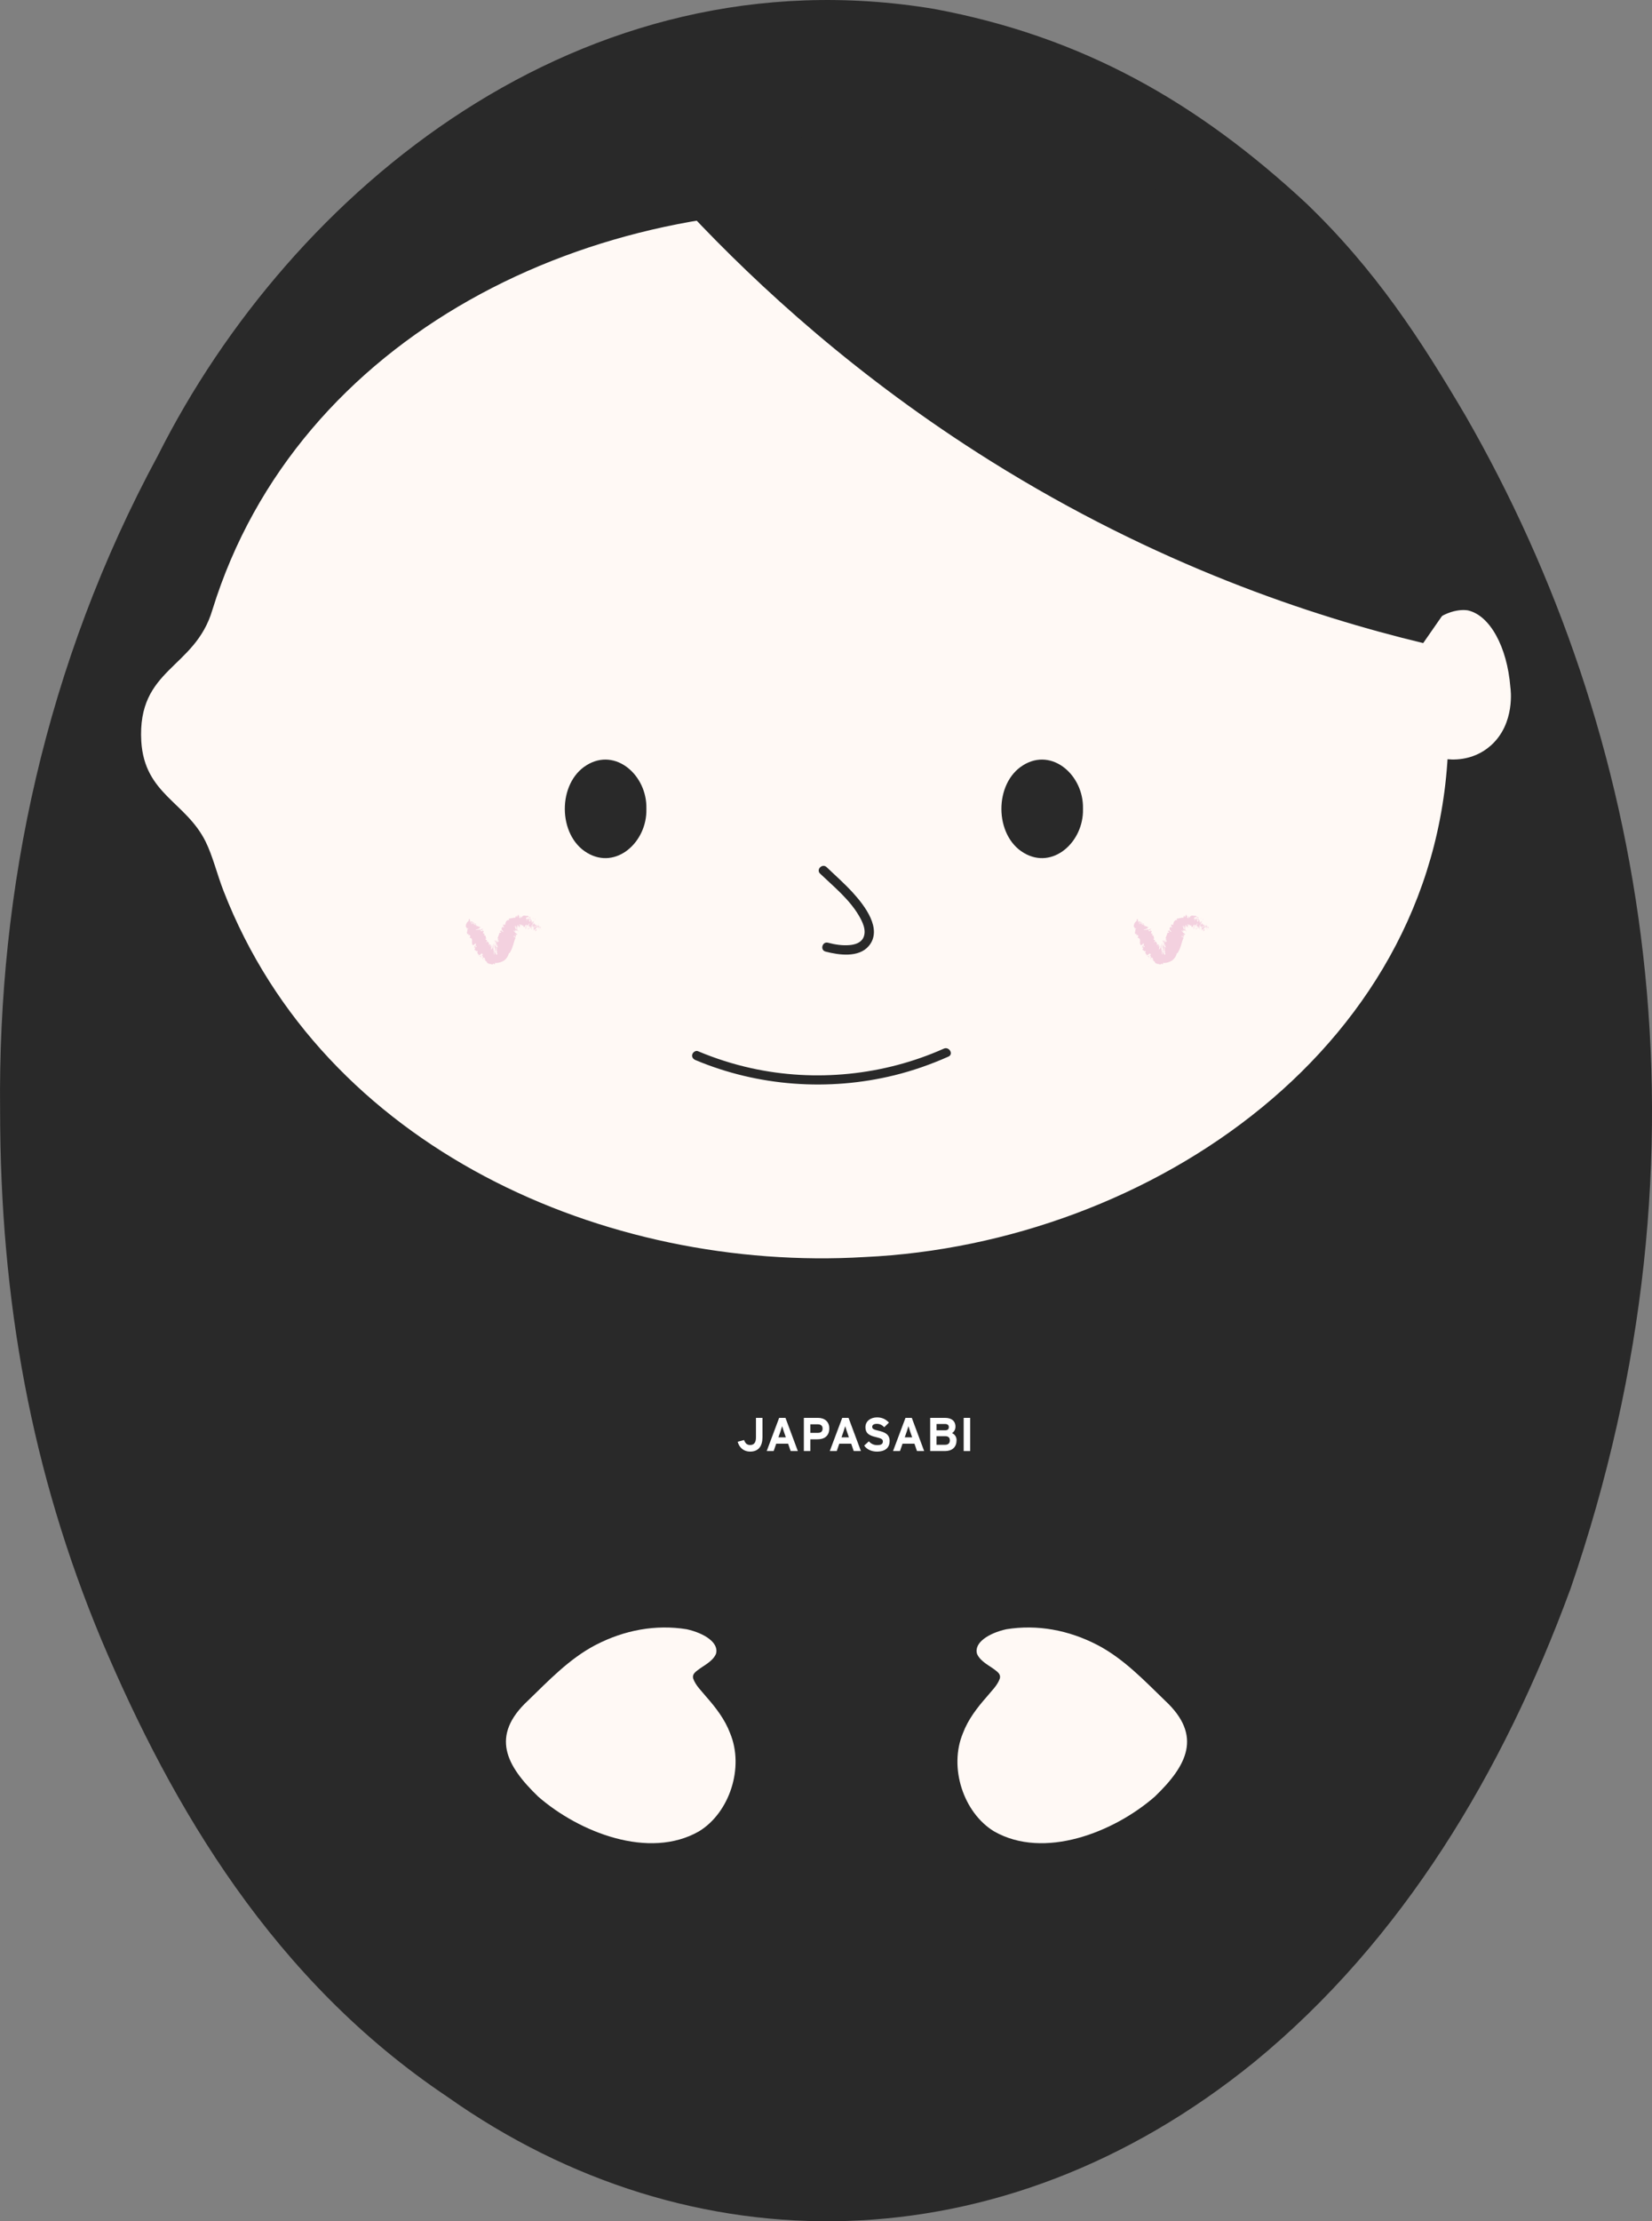 <svg viewBox="0 0 538.52 723.86" xmlns="http://www.w3.org/2000/svg" data-name="レイヤー 2" id="_レイヤー_2">
  <rect x="0" y="0" width="538.52" height="723.86" fill="#808080" stroke="none"/>
  <defs>
    <style>
      .cls-1 {
        fill: #292929;
      }

      .cls-1, .cls-2, .cls-3, .cls-4 {
        stroke-width: 0px;
      }

      .cls-2 {
        fill: #fff9f5;
      }

      .cls-3 {
        fill: #f3d1df;
      }

      .cls-4 {
        fill: #fff;
      }
    </style>
  </defs>
  <g data-name="Layer 2" id="Layer_2">
    <g>
      <path d="M511.75,518.29c-21.73,58.99-54.4,113.92-102.85,153.66-82.53,67.04-183.85,67.31-263.01,11.39-56.69-37.97-89.66-94.15-112.86-149.04C10.36,479.93.04,424.01.03,361.72c-.76-72.06,14.79-145.49,51.46-213.31C94.94,61.97,189.58-16.23,304.56,2.92c48.6,9.08,85.86,30.52,121.18,63.27,22.67,21.77,37.26,44.26,52.02,69.33,59.05,102.76,83.9,237.98,34.09,382.55l-.09.24Z" class="cls-1"></path>
      <g>
        <path d="M472.17,239.19c-1.09,101.46-97.52,166.16-190.29,170.45-84.38,5.03-176.45-35.47-209.02-119.33-2.08-5.34-3.53-11.42-5.86-16.1-6.44-12.92-19.87-15.44-20.94-32.58-1.38-23.95,17.47-23.5,23.18-42.9,27.69-89.49,123.34-136.41,216.97-129.64,94.5,6.54,185.3,72.87,185.96,169.9v.2Z" class="cls-2"></path>
        <path d="M492.35,223.94c.09.57,1.66,11.82-6.34,18.98-6.14,5.49-13.46,4.6-14.7,4.42-9.44-21.1-10.57-39.18-5.29-43.79,6.77-5.91,12.46-4.64,12.46-4.64s.07.02.15.03c7.03,1.67,12.66,11.75,13.72,24.99Z" class="cls-2"></path>
      </g>
      <path d="M267.35,284.7c4.44,4.24,9.43,8.28,12.6,13.63,1.21,2.05,2.6,4.86,1.49,7.23-.79,1.68-2.73,2.27-4.44,2.42-2.38.22-4.79-.16-7.09-.77-1.87-.49-2.67,2.4-.8,2.89,4.33,1.14,10.84,2.06,14.11-1.84,4.6-5.49-1.42-13.19-5.14-17.29-2.7-2.97-5.72-5.62-8.62-8.39-1.4-1.33-3.52.78-2.12,2.12h0Z" class="cls-1"></path>
      <g>
        <path d="M210.71,263.69c.24,10.68-9.84,19.86-19.27,14.26-9.7-5.7-9.77-22.8-.16-28.63,9.44-5.78,19.67,3.37,19.43,14.16v.21Z" class="cls-1"></path>
        <path d="M353.03,263.69c.24,10.68-9.84,19.86-19.27,14.26-9.7-5.7-9.77-22.8-.16-28.63,9.44-5.78,19.67,3.37,19.43,14.16v.21Z" class="cls-1"></path>
      </g>
      <g>
        <path d="M394,302.96c.21-.29.04-.11-.04-.11l.04.11Z" class="cls-3"></path>
        <path d="M393.96,302.86l-.03-.08c-.01.06,0,.08.03.08Z" class="cls-3"></path>
        <path d="M393.58,302.38c.24-.18.19.22.46-.12.01-.28-.21-.28-.46.12Z" class="cls-3"></path>
        <polygon points="393.62 302.72 393.74 302.52 393.47 302.79 393.62 302.72" class="cls-3"></polygon>
        <polygon points="393.59 302.95 393.62 302.86 393.34 302.99 393.59 302.95" class="cls-3"></polygon>
        <path d="M393.29,302.03h.14c-.05.34-.28.34-.32.57.14.08.38-.55.5-.36.13-.27-.28-.15-.02-.55-.07-.21-.14.24-.31.35Z" class="cls-3"></path>
        <path d="M386.45,302.34s-.02-.02-.03-.04c.02.04.04.08.03.04Z" class="cls-3"></path>
        <path d="M385.96,303.27c-.05-.01-.09,0-.11,0,.04.02.09.04.12.05v-.05Z" class="cls-3"></path>
        <path d="M387.05,301.29c.03.05.05.09.07.12-.02-.07-.04-.11-.07-.12Z" class="cls-3"></path>
        <path d="M379.46,310.24s-.03-.09-.05-.17c0,0,0,0,0-.01l.03.16.02.02Z" class="cls-3"></path>
        <path d="M385.78,305.31s0,.06.01.1c.03-.04.02-.07-.01-.1Z" class="cls-3"></path>
        <path d="M387.66,301.27s-.02,0-.03,0c0,.02.02.04.03.05v-.05s0,0,0,0Z" class="cls-3"></path>
        <path d="M386.68,303.36s-.06-.02-.06-.02c.04.02.05.02.06.02Z" class="cls-3"></path>
        <path d="M391.82,300.57c-.01-.06-.06-.05-.11-.01-.01.07,0,.1.11.01Z" class="cls-3"></path>
        <path d="M391.08,300.23h0c.02-.05.01-.04,0,0Z" class="cls-3"></path>
        <path d="M390.62,299.96s.01,0,.01,0c.01-.04.01-.05-.01,0Z" class="cls-3"></path>
        <path d="M391.71,300.56c.03-.2.3-.73-.09-.2l-.03.09c.03-.16-.16.03-.23.02-.02.06-.04.11-.06.15.02.02.05.06.08.12,0,.16.19-.1.32-.19Z" class="cls-3"></path>
        <path d="M386.4,302.22c.05.11.05.04,0,0h0Z" class="cls-3"></path>
        <path d="M386.61,301.63s-.03,0-.05,0c.02.02.04.04.05,0Z" class="cls-3"></path>
        <path d="M388.38,301.91s0-.02,0-.03c-.02.06-.01.06,0,.03Z" class="cls-3"></path>
        <path d="M386.52,301.64s.03,0,.04,0c-.02-.02-.04-.03-.04,0Z" class="cls-3"></path>
        <path d="M387.88,301.42s0-.02,0-.02c0,0,0,.02,0,.02Z" class="cls-3"></path>
        <path d="M375.02,303.22c.07.01-.06.13-.08.19.43-.14-.1-.18.31-.26-.03-.04-.09-.04-.16-.03l-.32.27c.18,0,.09-.12.25-.16Z" class="cls-3"></path>
        <path d="M378.81,309.31l.02.04c-.05-.22-.05-.3-.11-.41.02.35.16.87.13,1.24.01-.04.04-.02.07.03-.08-.3-.1-.63-.12-.9Z" class="cls-3"></path>
        <path d="M378.93,310.21s0,.02,0,.03c.01.05.02.09.03.12.01,0,.03.02.05.05-.03-.09-.06-.16-.09-.2Z" class="cls-3"></path>
        <path d="M375.71,304.66s0,.05,0,.07c.05-.06.04-.08,0-.07Z" class="cls-3"></path>
        <path d="M380.99,303.22s-.06-.08-.09-.12c0,.05.04.08.09.12Z" class="cls-3"></path>
        <path d="M379.57,309.51s.04.04.06.04c0-.01,0-.03,0-.04h-.07Z" class="cls-3"></path>
        <path d="M375.24,312.51c.31-.35-.07,0-.04-.32l-.25.11c.05.15.2.16.28.21Z" class="cls-3"></path>
        <polygon points="375.11 303.1 375.08 303.12 375.09 303.12 375.11 303.1" class="cls-3"></polygon>
        <path d="M372.88,310.23s.02-.05.02-.07c-.02.02-.03.05-.02.07Z" class="cls-3"></path>
        <path d="M379.33,310.39c.08-.01.16,0,.23-.06l-.1-.09c.06.28-.19-.19-.13.15Z" class="cls-3"></path>
        <path d="M377.11,313.91v.3c.3-.22.55-.05.81.02.26.1.52.13.71-.28.32.54.43.29.49.05.07-.25.11-.47.45-.07l-.04-.14c.91.02,1.8-.32,2.59-.8.74-.56,1.33-1.46,1.52-2.43l.17.11c.19-.32.41-.68.56-1,.12-.24.2-.42.29-.64.16-.41.3-.83.41-1.22.23-.8.42-1.54.76-2.21-.12-.19-.56-.27-.73-.46.04-.04.06-.16.28-.07.09.14.31.17.39.24.04-.16.37-.25.15-.49l-.34-.02c-.1-.11.02-.14.05-.18.14.08.48.16.54.23-.6-.57.4-.06.21-.39-.59-.34-.95-.82-1.27-1.24h.2c-.07.11.43.23.32.36.23-.03.04-.28.2-.31-.15-.07-.34-.19-.38-.28.12-.01.4.17.47.12l.13.18c.24.1-.02-.12-.02-.19.24.15.33.1.57.3-.27-.27-.07-.17-.23-.36-.26-.16-.26-.26-.44-.42,0,.05.02.09.02.15.23.02,0,.07.39.36-.22-.09-.55-.57-.57-.43-.07-.28.07-.14-.09-.54-.01.13-.2-.24-.34-.31.11-.11.14.1.38.31.05-.05.23.15.06-.17.17.05.2.3.36.43.19.27-.46-.16.28.6-.01.04.27.33.24.33.13.07.36.3.2.12l-.4-.44s-.24-.34-.18-.32c.1.14.27.32.25.27-.05-.06-.05-.04-.11-.13.01-.06-.22-.41-.19-.55-.15-.1-.26-.24-.48-.39-.22-.35.02-.1.04-.17.02.05.02.07.08.13l-.05-.2c.21.1.3.52.48.66.21.29-.02-.21.1-.05-.02-.03-.04-.07-.05-.09.01,0,.02,0,.03.02v-.03c0-.08.08-.06,0-.36.05.13.04-.05.03-.15,0-.13,0-.52.19-.06h0c.1.04.2.19.21.36l.14.1.04.4c.07-.13.04-.36.1-.78.11.24.25.04.33-.11.01.02.03.02.06,0l-.05-.17c.11.03.12-.18.2-.18-.01-.04-.01-.06.03,0,.01,0,.03.02.04.03,0,.04-.03.03-.04.01v.14c.04.44.17-.24.26-.06-.01.01-.03.04-.04.03.05.12.01.7.1.36,0,.05.04-.02.07-.1l.03.07s-.02-.05-.03-.07c.05-.11.11-.24.09-.16l.13.1c.01.07.06.03.11-.02l-.02.17c.06,0,.03.09.01.13,0,.61.38-.2.41.36.14-.25.1-.4.14-.54.11-.19.3-.32.42-.44-.04.39.11.84-.17,1.33.15.11.09-.34.25-.48v.03c-.02-.09,0-.28.06-.49.11-.28.31-.29.32-.19l-.21.38c.23-.06.47-.66.76-1,.07.22-.19.53-.32.89l.19-.03-.14.29c.13-.03.29-.29.35-.11-.23.22.05.36-.27.66.02.13.33-.41.16,0,.21-.28.02-.18.04-.3.2-.45.26-.13.41-.19-.12.23-.2.23-.18.44.11-.16.25-.26.19-.02.16-.28.14,0,.19.05-.03-.09,0-.35.17-.57.11-.09.19-.12.28-.02v-.18c.33-.36,0,.39.2.33-.15.14-.19.12-.35.29.14-.1.37-.23.55-.31l-.12.47c.13-.2.12.09.28-.19.03.27-.31.27-.44.47.07.29.41-.38.33.14l-.21.23c.04.05.24-.03.17.1.05-.09,0-.07-.03-.09.36-.54.49-.24.8-.83l-.06-.08c.18-.04.49-.38.47-.13-.04.23-.27.36-.4.49.09.1.46-.58.56-.45-.02-.13.12-.33.24-.46-.05-.08-.15-.28-.26-.03v.07c-.1.15-.17.18-.24.24-.1-.06.1-.29.15-.41-.12-.19-.35.57-.5.46l.04-.12c-.16.1-.3.05-.52.4.15-.41-.27.04-.22-.22.46-.83.24.21.59-.18.01-.22.28-.36.42-.53l-.47.2c.04-.12.2-.58-.02-.31v.03c-.15.03-.31.38-.34.22.03-.08.13-.2.17-.25-.04-.12-.18.15-.28.19-.04-.12.24-.31.22-.44-.28.26-.12-.17-.21-.2-.23.49-.7.45-.74.96l-.38.21c.07-.28.5-.58.66-1.01l.16.11c.29-.6-.56.19-.32-.53-.08-.08-.1.02-.12-.37l-.24.54c-.03-.17.09-.47.13-.57-.07,0-.11-.03-.15-.08.05-.07.11-.13.15-.15.08-.33,0-.23-.1-.09-.11.12-.15.07-.21.03l.15-.17c-.06.03-.13.06-.18.16-.03,0-.06,0-.1.01-.03.1-.13.43-.12.61-.12-.31-.34-.27-.34-.81.07-.16.24-.32.23-.35-.07-.13-.3.11-.39.35-.03,0-.05,0-.07,0,.04-.14.07-.3.03-.35,0-.05,0-.11-.02-.14-.2.43-.32.13-.43.32.03.06.09.08.15.09-.19.26-.38.58-.36.32.25-.23-.01-.52.27-.57.02-.63-.23.38-.34.12l-.05-.26c.12-.32.25-.1.26-.24l-.1.02c.17-.22.43.04.75-.24-.11-.11-.21-.22-.33-.33-.63.22-1.25-.42-1.85.29h.02s-.02.09-.04.22v-.09s-.13.25-.13.25c-.08-.33-.27-.42-.45-.67.11.21.11.21.12.47-.03.34-.05.49-.2.37,0-.24.1-.24-.02-.43.06.12,0,.29-.06.32-.09-.16-.24-.19-.26-.43.04-.07.08.01.11.05.04-.07-.19-.21-.07-.42l-.17.08c-.12-.2.04-.32,0-.45-.31.2-.39.79-.6.99-.02-.13-.12-.66-.09-.51-.26-.13-.29.69-.47.79-.02-.16.08-.13.12-.22-.36,0-.69.07-1.04.15-.36.06-.69.15-1.16.2.07.19.14.37.22.54-.13-.05-.27-.11-.39-.14-.39.17-.64.44-.75.71-.1.28-.15.58-.23.87-.05.17-.39-.1-.57-.11-.24.32.26.7.23,1.06-.14-.12-.54-.4-.62-.27.13.1.36.22.23.26l-.14-.12c-.26-.03-.08.15-.26.27-.13.3.14.72.62,1.17-.15.22-.55-.25-.68-.25.26-.1-.04-.16-.21-.27.11.15.16.3-.24.2-.03.14-.07.19.13.41-.1-.11.12-.09.27.04-.17.05-.12.37-.58.18-.13.64-.46,1.26-.64,1.86.21.19.12-.04.27.07.27.26-.21.06,0,.27l-.24-.14c-.1.17.31.51.49.76-.28-.13-.29.05-.42-.15.02.1-1.32-.28-1.08-.12l1.25.35c.12.05,0,.14.09.15-.27-.02-.58-.03-.6.01-.32-.09-.2-.18-.17-.25-.51-.2-.41.1-.84-.17.03.16.27.08.43.23l-.15.07.21-.02c.12.15.49.34.16.36l.44.33c-.41-.14-.11.07-.22.06l-.24-.13c0,.05-.07.02-.22-.03-.34-.17.09.02-.23-.13l-.12-.04c.22.11.38.21.53.26.4.23.72.45.62.56-.37-.19-.29-.26-.65-.46-.17-.05.85.77.75.84-.19-.01.11.26.06.41-.19-.26-.27-.17-.47-.38l-.19-.28c.05.1-.04.02-.18-.16.27.32.19.41.26.64l.21.31c.02.15.07.45-.04.42-.03.21.14.49.22.96-.2-.29-.34-.69-.5-1.1.1.17.1.03.19.11-.04-.43-.4-1.16-.26-1.07-.49-.77.03.13-.18-.1-.03-.05-.03-.07-.04-.07,0,0,0,0-.02-.02-.04-.12-.1-.27-.36-.65.05.09.48.78.25.48.1.25-.26-.37-.29-.43.15.33.46,1.03.34.93l-.18-.51s.27.75.18.78c.05.04.14.53.21.5.07.31-.03.37-.14.25,0,.09.04.18.08.36.19.34.03-.39.27.1l-.14-.59c.13.16.32.58.35.83.02-.04,0-.13.06-.04.34.81-.21-.22.02.5l.04-.1c.24.52,0,.57-.13.56-.19-.2-.32-.29-.42-.7.03-.06.06-.13.09-.2-.14-.3-.12.22-.21.22-.02-.06-.03-.1-.05-.13,0,.04.02.07.03.11-.02-.02-.05-.07-.07-.16-.07-.01-.14.22-.22.09l.04.37v-.2c.06.02.18.25.16.52-.16.24-.25-.46-.3-.78,0-.55.13.01.19-.17-.1-.56-.14-.06-.29-.45.01-.59.13.03.1-.53-.08-.11-.07.32-.17.14,0-.28.07-.29.05-.65l-.04-.18c.07-.02-.04-.75-.01-.89-.02-.25,0,.49-.02.1,0,.26.05.74,0,.97l-.05-.19c0-.29.04-.62.03-.87l-.02.2c0,.17,0,.27-.02.51,0-.2-.08.66-.16.9-.04-.03-.06-.08-.04-.28-.17.46-.3.36-.55.73.18-.26.16-.53.22-.78.08-.02.23-.52.33-.83-.03.04-.22.52-.27.69.02-.23-.16.3-.09-.05.04-.18.2-.44.27-.62-.02-.05-.25.55-.26.4.03-.06.05-.07.08-.16.02-.11-.11.07-.24.27.29-.57-.13-.02.21-.53-.15.08-.18.28-.31.45-.19.19-.12-.05-.07-.14.03,0,.14-.11.1-.02l.24-.34c.14-.28-.66.68-.51.31.2-.11.24-.21.46-.4-.07.08-.07-.09-.25.18-.02-.07-.02-.18,0-.27-.17.05-.31.06-.54.21-.05-.13.11-.39.21-.55-.4-.01-.16-.53-.59-.56v.03c-.09-.23-.38.42-.52.22.42-.28.19-.32.36-.55.04-.38-.6-.19-.48-.61.09-.06.2-.12.24-.08.01-.26-.16-.34-.25-.51l.06-.03c.17-.48-.39-.43-.66-.63.07-.01.23-.11.3-.13.01-.2-.06-.45-.52-.3.32-.43-.2-.03.09-.49.07-.06.08-.02.11-.02.08-.19-.01-.24-.02-.37-.42-.06-1.01.22-1.01-.16.59-.37.25.08.72-.2-.14,0-.29.03-.19-.13.26-.09.15-.08.39-.18.12-.15-.76.14-.7.11-.12.07-.17.12-.12.17-.4.15-.19-.25-.42-.3.02.05-.02.26-.33.37.02-.26-.59.02-.9.03.17-.33.58-.17.98-.45.14-.12.43-.38.64-.41,0-.2-.42-.1-.59-.18l.12-.07c-.16-.16-.8-.06-.65-.36l-.09.16c-.09,0-.11-.11-.38-.02.2-.11.31-.34.5-.38-.68.28-.64-.21-1.29.04.13-.14.41-.25.56-.32.02.15-.08.27.2.18-.07-.1.05-.26.2-.33-.45.13-.75-.02-1.17.16.15-.19.22-.32.56-.49-.39-.19-.92.75-1.12.39.22-.35.52-.1.5-.38h.08c.74-.65-.67.25-.75.06.44-.3.4-.07.65-.39-.22-.1-.93.24-.89-.01l.21-.09c-.1-.08-.14-.35-.25-.44.08-.06.08-.04.12-.03.03-.32-.28.07-.09-.3l-.24.1c-.09.19-.21.48.11.42-.32.07-.46.52-.88.72l.17-.08c-.5.67-.39,1.04-.45,1.51.59-.07.02.46.47.49.56-.28.13-.02.35.11-.13-.06-.42.23-.45.33.16-.04.24-.03.31,0-.16.15-.45.64-.04.52-.1.22-.19.07-.31.11-.25.21.27-.03.11.12,0,0-.06.03-.09.04.13.17.05.36.09.59.54-.29.31.07.54.04-.19.07-.13.22-.2.33l.45-.13c.39-.1-.15.28.1.3l.08-.09c.21,0,.05.44-.18.7,1.55.25.26,1.71,1.16,2.48.19-.04.23-.22.48-.32.12.05.11.09.18.17.08-.17-.08-.04.07-.13l-.23-.03s.06-.03.12-.09c-.08-.01-.21,0-.22-.07.19,0,.57-.24.51-.03-.06.03-.08.02-.13.02.03.11.21,0,.16.13-.03.14.07.04-.08.16l-.02.4c.53-.18.22.27.21.34-.35.21-.22-.1-.59.07l-.17.27.27-.18.02.19-.06.03c.11-.06.23-.11.16-.02-.03.03-.09.1-.12.09h.21c-.31.13-.02.13-.34.35.08.44.71.09.52.69.11-.16.54-.29.56-.16-.03.11-.09.18-.23.24h.24c-.35.51.06.4.09.74l-.14.1c.22-.06.41-.08.47.08l-.27.21c-.04.31.62-.38.61-.08.26-.25.31-.48.55-.73-.24.28-.12.49.03.27.29.08.12.14.07.22l.26-.06c.12.14-.27.4-.46.51.4-.17.36.17.49.37l-.16.07.18.25c.31-.12.51,0,.63.29l-.36.33c.03.34.15-.09.23-.14.33-.05.23.26.26.6.29-.12.4.19.56.45.15.26.33.51.59.2ZM388.4,301.67v-.07c.07-.07.11-.13,0,.07ZM387.33,301.37c.13-.19.09.04.09.17-.12-.13-.18.03-.3-.13.02.1.03.22.04.3-.04-.02-.09-.13-.12-.37.04-.48.35.3.29.03ZM390.93,299.99s-.05.06-.07.09h0s.07-.09.07-.09ZM389.93,300c.03-.1.03-.16.02-.21-.03.13-.06.23-.02.21ZM388.23,298.89c-.02-.2-.15-.16-.24-.12.04.03.1.09.24.12ZM380.66,307.13c-.06-.07-.22-.23-.38-.2.15.1-.16.07.08.19-.01,0-.02,0-.02,0,.17.01.31.02.33.01ZM379.13,311.59c-.02-.19-.02-.41-.07-.61l.02.02c-.03-.08-.05-.15-.04-.2-.04-.04-.09-.1-.1-.04.05.4.05.6.06.69.01.1.04.13.14.13Z" class="cls-3"></path>
        <path d="M379.06,308.24s0,.01,0,.03c0,0,0-.01,0-.03Z" class="cls-3"></path>
        <path d="M378.94,310.78s.06.13.12.21c-.03-.1-.06-.17-.12-.21Z" class="cls-3"></path>
        <path d="M392.29,303.23l-.07.03v.22c.24-.1.38-.34.58-.6-.28.19-.28.01-.49,0l-.02.36Z" class="cls-3"></path>
        <path d="M393.29,301.33c.03-.08.1-.29.09-.32l-.12.16.03.16Z" class="cls-3"></path>
        <path d="M392.03,299.53l.07.23c.13-.12.1-.48-.07-.23Z" class="cls-3"></path>
        <path d="M390.99,302.84l.18-.15c.02-.18-.07-.21-.2-.02.15-.07-.04.12.03.16Z" class="cls-3"></path>
        <path d="M391.64,299.28c-.22.32-.08-.23-.28.08.09-.08.09.26.28-.08Z" class="cls-3"></path>
        <path d="M390.05,302.6c-.13.34.09.09.13.21-.07-.04.02-.43-.13-.21Z" class="cls-3"></path>
        <path d="M390.33,299.87c.12-.25.18-.2.23-.11-.06.07-.13.18-.18.2.21-.14.2-.1.35-.17-.02-.22-.12-.4.04-.71-.18.2-.43.51-.44.79Z" class="cls-3"></path>
        <path d="M389.84,302.54c.02.13-.06.38.03.4.08-.18.18-.44.06-.45l.18-.27c.02-.26-.16.4-.27.32Z" class="cls-3"></path>
        <path d="M390.14,298.98v.16c.23-.19.34,0,.57-.35-.15-.05-.43.04-.57.19Z" class="cls-3"></path>
        <path d="M389.77,301.84l-.2.4c.07.1.06-.14.14-.22,0,.07.02.13.08.06-.14.01.15-.33-.01-.24Z" class="cls-3"></path>
        <path d="M389.26,302.15l-.19.13-.1.49c.2-.1.12-.25.3-.62Z" class="cls-3"></path>
        <path d="M389.23,301.81l.02-.09-.42.55c.2-.22.19-.18.4-.47Z" class="cls-3"></path>
        <path d="M386.95,298.44c-.02.19.17.43.08.22.03-.16-.23-.4-.08-.22Z" class="cls-3"></path>
        <path d="M387.46,302.04c-.04-.16-.17.12-.21.26.05-.1.2,0,.21-.26Z" class="cls-3"></path>
        <path d="M387.23,302.35s.01-.03.02-.05c0,.01-.01.03-.02.05Z" class="cls-3"></path>
        <path d="M386.64,303.76s.01.02.04.04c-.01-.01-.02-.02-.04-.04Z" class="cls-3"></path>
        <path d="M386.57,303.66c.07,0,0-.11-.15-.24.05.1.07.18.22.35,0-.03.13.03-.07-.1Z" class="cls-3"></path>
        <path d="M386.2,304.1c-.09-.08-.02-.1-.19-.17-.08-.02.06.13.19.17Z" class="cls-3"></path>
        <path d="M378.99,307.19c-.12.03-.06.1.21.18.03-.08-.15-.1-.21-.18Z" class="cls-3"></path>
        <path d="M379.22,307.49l-.13-.04c-.07-.01-.15-.02-.21-.04.11.04.23.06.35.08Z" class="cls-3"></path>
        <path d="M378.78,307.46s-.08-.05-.11-.06c.03.02.07.04.11.06Z" class="cls-3"></path>
        <path d="M378.66,307.39s0,0,.02,0h-.02Z" class="cls-3"></path>
        <path d="M378.74,307.43l-.13-.07.05.03s0,0,.08.04Z" class="cls-3"></path>
        <path d="M378.73,307.45c.12.08.25.15.37.22-.17-.13-.2-.1-.58-.35l.21.14Z" class="cls-3"></path>
        <path d="M378.81,307.56c-.11-.09.39.42,0,.06.17.26.65.61.73.88.27.07-.69-.81-.45-.66-.26-.2-.19-.19-.28-.27Z" class="cls-3"></path>
        <path d="M379.5,308.11c-.2-.17-.24-.15-.11-.02.03.01.32.22.11.02Z" class="cls-3"></path>
        <polygon points="378.94 307.82 378.79 307.67 378.9 307.81 378.94 307.82" class="cls-3"></polygon>
        <path d="M378.83,307.78l-.19-.27c.08.1.05.1.19.27Z" class="cls-3"></path>
        <path d="M378.57,307.48c-.06-.1.31.61.25.43l-.02-.02c-.06-.11-.2-.35-.23-.41Z" class="cls-3"></path>
        <path d="M378.84,308.78s.02-.1-.03-.26v.18s.03.08.03.08Z" class="cls-3"></path>
        <path d="M379.36,310.75c.18.48.12-.08.25.06-.13-.07-.14-.14-.25-.06Z" class="cls-3"></path>
        <path d="M378.63,308.09c-.04-.21,0-.07.02-.04-.07-.28-.07-.21-.02.04Z" class="cls-3"></path>
        <path d="M378.6,308.27c-.04-.2-.04-.28-.06-.42-.05-.23-.04-.2-.04.08.02.21.08.79.08,1.04.07-.17-.05-1.09.09-.38-.03-.29-.07-.58-.12-.87-.04-.14.09.61.06.56Z" class="cls-3"></path>
        <path d="M379.08,309.9l-.12-.28c.07.28.04.33.02.43.14.63.09-.11.1-.15Z" class="cls-3"></path>
        <path d="M378.33,308.58s-.05.08-.08.11l.02.04.06-.15Z" class="cls-3"></path>
        <path d="M378.32,308.37l.02-.17c-.02.1-.05.2-.09.29l.06-.12Z" class="cls-3"></path>
        <polygon points="378.3 308.15 378.3 308.18 378.35 308.04 378.3 308.15" class="cls-3"></polygon>
        <path d="M378.24,307.99l-.06.24c.03-.06-.02.23.06-.1-.04.1-.05.05,0-.14Z" class="cls-3"></path>
        <path d="M374.47,312.22c.14-.07.19-.2.25-.33l-.32.22s.11.02.07.11Z" class="cls-3"></path>
        <path d="M374.56,311.47c-.16.05-.32.09-.48.13.17.27.44.05.67.17,0-.18-.31-.05-.33-.23l.14-.06Z" class="cls-3"></path>
        <path d="M372.64,308.63c.23-.15.18-.16.4-.17-.23-.03-.26-.18-.4-.3-.13.13-.45.19-.35.2l.25.07-.17.08c-.09.24.31-.1.27.11Z" class="cls-3"></path>
        <path d="M371.05,300.43c.12-.06.22-.14.31-.22-.19-.02-.27.23-.31.22Z" class="cls-3"></path>
      </g>
      <g>
        <path d="M176.25,302.96c.21-.29.04-.11-.04-.11l.04.11Z" class="cls-3"></path>
        <path d="M176.21,302.86l-.03-.08c-.01.06,0,.08.03.08Z" class="cls-3"></path>
        <path d="M175.83,302.38c.24-.18.19.22.46-.12.01-.28-.21-.28-.46.12Z" class="cls-3"></path>
        <polygon points="175.87 302.72 175.99 302.52 175.72 302.79 175.87 302.72" class="cls-3"></polygon>
        <polygon points="175.84 302.95 175.87 302.86 175.59 302.99 175.84 302.95" class="cls-3"></polygon>
        <path d="M175.54,302.03h.14c-.05.34-.28.34-.32.57.14.08.38-.55.5-.36.13-.27-.28-.15-.02-.55-.07-.21-.14.24-.31.35Z" class="cls-3"></path>
        <path d="M168.7,302.34s-.02-.02-.03-.04c.02.04.04.08.03.04Z" class="cls-3"></path>
        <path d="M168.21,303.27c-.05-.01-.09,0-.11,0,.04.02.09.04.12.05v-.05Z" class="cls-3"></path>
        <path d="M169.3,301.29c.03.05.05.09.07.12-.02-.07-.04-.11-.07-.12Z" class="cls-3"></path>
        <path d="M161.71,310.24s-.03-.09-.05-.17c0,0,0,0,0-.01l.03.16.02.02Z" class="cls-3"></path>
        <path d="M168.03,305.31s0,.06.01.1c.03-.04.02-.07-.01-.1Z" class="cls-3"></path>
        <path d="M169.91,301.27s-.02,0-.03,0c0,.02.02.04.03.05v-.05s0,0,0,0Z" class="cls-3"></path>
        <path d="M168.93,303.36s-.06-.02-.06-.02c.04.02.05.02.06.02Z" class="cls-3"></path>
        <path d="M174.07,300.57c-.01-.06-.06-.05-.11-.01-.01.07,0,.1.11.01Z" class="cls-3"></path>
        <path d="M173.33,300.23h0c.02-.05.01-.04,0,0Z" class="cls-3"></path>
        <path d="M172.87,299.96s.01,0,.01,0c.01-.04.01-.05-.01,0Z" class="cls-3"></path>
        <path d="M173.96,300.56c.03-.2.3-.73-.09-.2l-.03.09c.03-.16-.16.03-.23.02-.02.06-.04.11-.06.15.02.02.05.06.08.12,0,.16.19-.1.32-.19Z" class="cls-3"></path>
        <path d="M168.65,302.22c.05.11.05.04,0,0h0Z" class="cls-3"></path>
        <path d="M168.86,301.63s-.03,0-.05,0c.02.02.04.04.05,0Z" class="cls-3"></path>
        <path d="M170.63,301.91s0-.02,0-.03c-.02.06-.01.06,0,.03Z" class="cls-3"></path>
        <path d="M168.77,301.64s.03,0,.04,0c-.02-.02-.04-.03-.04,0Z" class="cls-3"></path>
        <path d="M170.13,301.42s0-.02,0-.02c0,0,0,.02,0,.02Z" class="cls-3"></path>
        <path d="M157.27,303.22c.07.01-.06.13-.08.19.43-.14-.1-.18.31-.26-.03-.04-.09-.04-.16-.03l-.32.27c.18,0,.09-.12.25-.16Z" class="cls-3"></path>
        <path d="M161.06,309.31l.02.04c-.05-.22-.05-.3-.11-.41.02.35.16.87.13,1.24.01-.04.04-.02.07.03-.08-.3-.1-.63-.12-.9Z" class="cls-3"></path>
        <path d="M161.18,310.21s0,.02,0,.03c.01.05.02.09.03.12.01,0,.03.02.05.05-.03-.09-.06-.16-.09-.2Z" class="cls-3"></path>
        <path d="M157.96,304.66s0,.05,0,.07c.05-.06.04-.08,0-.07Z" class="cls-3"></path>
        <path d="M163.24,303.22s-.06-.08-.09-.12c0,.05.04.08.09.12Z" class="cls-3"></path>
        <path d="M161.82,309.51s.04.04.06.04c0-.01,0-.03,0-.04h-.07Z" class="cls-3"></path>
        <path d="M157.49,312.51c.31-.35-.07,0-.04-.32l-.25.11c.05.15.2.16.28.21Z" class="cls-3"></path>
        <polygon points="157.36 303.1 157.33 303.12 157.34 303.12 157.36 303.1" class="cls-3"></polygon>
        <path d="M155.13,310.23s.02-.05.02-.07c-.02.02-.03.05-.02.07Z" class="cls-3"></path>
        <path d="M161.58,310.39c.08-.01.16,0,.23-.06l-.1-.09c.06.28-.19-.19-.13.15Z" class="cls-3"></path>
        <path d="M159.36,313.91v.3c.3-.22.55-.05.81.02.26.1.52.13.71-.28.32.54.43.29.49.05.07-.25.11-.47.45-.07l-.04-.14c.91.02,1.8-.32,2.59-.8.74-.56,1.33-1.46,1.52-2.43l.17.11c.19-.32.41-.68.56-1,.12-.24.2-.42.29-.64.16-.41.3-.83.41-1.22.23-.8.42-1.54.76-2.21-.12-.19-.56-.27-.73-.46.04-.04.06-.16.28-.07.09.14.31.17.39.24.04-.16.37-.25.15-.49l-.34-.02c-.1-.11.02-.14.05-.18.14.08.48.16.54.23-.6-.57.4-.06.21-.39-.59-.34-.95-.82-1.27-1.24h.2c-.07.11.43.23.32.36.23-.03.04-.28.2-.31-.15-.07-.34-.19-.38-.28.12-.01.4.17.47.12l.13.18c.24.1-.02-.12-.02-.19.24.15.33.1.57.3-.27-.27-.07-.17-.23-.36-.26-.16-.26-.26-.44-.42,0,.05.02.09.02.15.23.02,0,.07.39.36-.22-.09-.55-.57-.57-.43-.07-.28.07-.14-.09-.54-.01.13-.2-.24-.34-.31.11-.11.14.1.38.31.05-.05.23.15.06-.17.17.05.2.3.36.43.19.27-.46-.16.28.6-.01.04.27.33.24.33.13.07.36.3.2.12l-.4-.44s-.24-.34-.18-.32c.1.14.27.32.25.27-.05-.06-.05-.04-.11-.13.01-.06-.22-.41-.19-.55-.15-.1-.26-.24-.48-.39-.22-.35.02-.1.04-.17.02.05.02.07.08.13l-.05-.2c.21.1.3.52.48.66.21.29-.02-.21.1-.05-.02-.03-.04-.07-.05-.09.01,0,.02,0,.03.02v-.03c0-.08.08-.06,0-.36.05.13.04-.05.03-.15,0-.13,0-.52.19-.06h0c.1.04.2.19.21.36l.14.1.04.4c.07-.13.04-.36.1-.78.11.24.25.04.33-.11.01.02.03.02.06,0l-.05-.17c.11.03.12-.18.2-.18-.01-.04-.01-.06.03,0,.01,0,.03.02.04.03,0,.04-.03.03-.04.01v.14c.04.44.17-.24.26-.06-.01.01-.03.04-.04.03.05.12.01.7.1.36,0,.05.04-.02.07-.1l.03.07s-.02-.05-.03-.07c.05-.11.11-.24.09-.16l.13.1c.01.07.06.03.11-.02l-.02.17c.06,0,.03.09.01.13,0,.61.38-.2.41.36.14-.25.1-.4.14-.54.11-.19.3-.32.42-.44-.04.39.11.84-.17,1.33.15.11.09-.34.25-.48v.03c-.02-.09,0-.28.06-.49.11-.28.31-.29.32-.19l-.21.38c.23-.06.47-.66.76-1,.07.22-.19.53-.32.89l.19-.03-.14.29c.13-.03.29-.29.35-.11-.23.22.05.36-.27.66.02.13.33-.41.16,0,.21-.28.02-.18.04-.3.2-.45.26-.13.41-.19-.12.23-.2.23-.18.44.11-.16.25-.26.19-.02.16-.28.14,0,.19.05-.03-.09,0-.35.17-.57.11-.09.19-.12.28-.02v-.18c.33-.36,0,.39.2.33-.15.14-.19.12-.35.29.14-.1.37-.23.55-.31l-.12.47c.13-.2.12.09.28-.19.03.27-.31.27-.44.47.07.29.41-.38.33.14l-.21.23c.04.05.24-.03.17.1.05-.09,0-.07-.03-.09.36-.54.49-.24.8-.83l-.06-.08c.18-.04.49-.38.47-.13-.04.23-.27.36-.4.49.09.1.46-.58.56-.45-.02-.13.12-.33.24-.46-.05-.08-.15-.28-.26-.03v.07c-.1.15-.17.18-.24.24-.1-.06.1-.29.15-.41-.12-.19-.35.57-.5.46l.04-.12c-.16.1-.3.05-.52.4.15-.41-.27.04-.22-.22.46-.83.24.21.59-.18.01-.22.28-.36.42-.53l-.47.2c.04-.12.2-.58-.02-.31v.03c-.15.03-.31.38-.34.22.03-.08.13-.2.17-.25-.04-.12-.18.15-.28.19-.04-.12.24-.31.22-.44-.28.26-.12-.17-.21-.2-.23.49-.7.45-.74.96l-.38.21c.07-.28.5-.58.66-1.01l.16.11c.29-.6-.56.19-.32-.53-.08-.08-.1.02-.12-.37l-.24.54c-.03-.17.09-.47.13-.57-.07,0-.11-.03-.15-.08.05-.07.11-.13.15-.15.08-.33,0-.23-.1-.09-.11.12-.15.07-.21.03l.15-.17c-.06.03-.13.06-.18.16-.03,0-.06,0-.1.01-.03.1-.13.43-.12.61-.12-.31-.34-.27-.34-.81.07-.16.24-.32.23-.35-.07-.13-.3.11-.39.35-.03,0-.05,0-.07,0,.04-.14.07-.3.03-.35,0-.05,0-.11-.02-.14-.2.43-.32.13-.43.32.03.06.09.08.15.09-.19.26-.38.58-.36.32.25-.23-.01-.52.27-.57.02-.63-.23.38-.34.12l-.05-.26c.12-.32.25-.1.26-.24l-.1.02c.17-.22.43.04.75-.24-.11-.11-.21-.22-.33-.33-.63.22-1.25-.42-1.85.29h.02s-.02.09-.04.22v-.09s-.13.25-.13.25c-.08-.33-.27-.42-.45-.67.11.21.11.21.12.47-.03.34-.05.49-.2.37,0-.24.1-.24-.02-.43.06.12,0,.29-.06.32-.09-.16-.24-.19-.26-.43.04-.07.08.01.11.05.04-.07-.19-.21-.07-.42l-.17.08c-.12-.2.04-.32,0-.45-.31.2-.39.79-.6.99-.02-.13-.12-.66-.09-.51-.26-.13-.29.69-.47.79-.02-.16.08-.13.12-.22-.36,0-.69.07-1.04.15-.36.06-.69.15-1.16.2.07.19.14.37.22.54-.13-.05-.27-.11-.39-.14-.39.17-.64.44-.75.71-.1.28-.15.58-.23.87-.05.17-.39-.1-.57-.11-.24.32.26.7.23,1.06-.14-.12-.54-.4-.62-.27.13.1.36.22.23.26l-.14-.12c-.26-.03-.08.15-.26.27-.13.3.14.72.62,1.17-.15.22-.55-.25-.68-.25.26-.1-.04-.16-.21-.27.11.15.16.3-.24.2-.03.14-.07.19.13.41-.1-.11.12-.09.27.04-.17.05-.12.37-.58.18-.13.64-.46,1.26-.64,1.86.21.19.12-.04.27.07.27.26-.21.06,0,.27l-.24-.14c-.1.17.31.51.49.76-.28-.13-.29.05-.42-.15.02.1-1.32-.28-1.08-.12l1.25.35c.12.05,0,.14.09.15-.27-.02-.58-.03-.6.01-.32-.09-.2-.18-.17-.25-.51-.2-.41.1-.84-.17.03.16.27.08.43.23l-.15.07.21-.02c.12.15.49.34.16.36l.44.33c-.41-.14-.11.07-.22.06l-.24-.13c0,.05-.07.02-.22-.03-.34-.17.09.02-.23-.13l-.12-.04c.22.11.38.21.53.26.4.23.72.45.62.56-.37-.19-.29-.26-.65-.46-.17-.05.85.77.75.84-.19-.01.11.26.06.41-.19-.26-.27-.17-.47-.38l-.19-.28c.05.1-.04.02-.18-.16.27.32.19.41.26.64l.21.31c.02.15.07.45-.04.42-.03.21.14.49.22.96-.2-.29-.34-.69-.5-1.1.1.17.1.03.19.11-.04-.43-.4-1.16-.26-1.07-.49-.77.03.13-.18-.1-.03-.05-.03-.07-.04-.07,0,0,0,0-.02-.02-.04-.12-.1-.27-.36-.65.05.09.48.78.25.48.1.25-.26-.37-.29-.43.15.33.46,1.03.34.93l-.18-.51s.27.75.18.78c.05.04.14.53.21.5.07.31-.03.37-.14.25,0,.09.04.18.08.36.19.34.03-.39.27.1l-.14-.59c.13.16.32.58.35.83.02-.04,0-.13.06-.04.34.81-.21-.22.02.5l.04-.1c.24.52,0,.57-.13.56-.19-.2-.32-.29-.42-.7.03-.06.06-.13.09-.2-.14-.3-.12.22-.21.22-.02-.06-.03-.1-.05-.13,0,.04.02.07.03.11-.02-.02-.05-.07-.07-.16-.07-.01-.14.22-.22.09l.04.37v-.2c.06.02.18.25.16.52-.16.24-.25-.46-.3-.78,0-.55.13.01.19-.17-.1-.56-.14-.06-.29-.45.01-.59.13.03.1-.53-.08-.11-.07.32-.17.14,0-.28.07-.29.05-.65l-.04-.18c.07-.02-.04-.75-.01-.89-.02-.25,0,.49-.02.1,0,.26.05.74,0,.97l-.05-.19c0-.29.04-.62.03-.87l-.02.2c0,.17,0,.27-.02.51,0-.2-.08.66-.16.9-.04-.03-.06-.08-.04-.28-.17.46-.3.36-.55.73.18-.26.16-.53.22-.78.08-.02.23-.52.33-.83-.03.04-.22.52-.27.69.02-.23-.16.3-.09-.05.04-.18.2-.44.27-.62-.02-.05-.25.55-.26.4.03-.06.05-.07.08-.16.02-.11-.11.07-.24.27.29-.57-.13-.02.21-.53-.15.08-.18.28-.31.45-.19.19-.12-.05-.07-.14.03,0,.14-.11.1-.02l.24-.34c.14-.28-.66.68-.51.31.2-.11.24-.21.46-.4-.07.08-.07-.09-.25.18-.02-.07-.02-.18,0-.27-.17.05-.31.06-.54.21-.05-.13.11-.39.21-.55-.4-.01-.16-.53-.59-.56v.03c-.09-.23-.38.42-.52.22.42-.28.19-.32.36-.55.04-.38-.6-.19-.48-.61.09-.06.2-.12.24-.08.01-.26-.16-.34-.25-.51l.06-.03c.17-.48-.39-.43-.66-.63.07-.01.23-.11.3-.13.01-.2-.06-.45-.52-.3.32-.43-.2-.03.09-.49.07-.06.08-.02.11-.02.08-.19-.01-.24-.02-.37-.42-.06-1.01.22-1.01-.16.59-.37.25.08.72-.2-.14,0-.29.03-.19-.13.26-.09.15-.08.39-.18.12-.15-.76.14-.7.11-.12.07-.17.12-.12.17-.4.15-.19-.25-.42-.3.02.05-.02.26-.33.37.02-.26-.59.02-.9.03.17-.33.58-.17.98-.45.14-.12.43-.38.64-.41,0-.2-.42-.1-.59-.18l.12-.07c-.16-.16-.8-.06-.65-.36l-.09.16c-.09,0-.11-.11-.38-.02.2-.11.31-.34.5-.38-.68.28-.64-.21-1.29.04.13-.14.41-.25.56-.32.02.15-.08.27.2.18-.07-.1.05-.26.2-.33-.45.13-.75-.02-1.17.16.15-.19.22-.32.56-.49-.39-.19-.92.75-1.12.39.22-.35.52-.1.5-.38h.08c.74-.65-.67.25-.75.06.44-.3.4-.07.65-.39-.22-.1-.93.24-.89-.01l.21-.09c-.1-.08-.14-.35-.25-.44.08-.06.08-.04.12-.03.03-.32-.28.07-.09-.3l-.24.1c-.09.19-.21.48.11.42-.32.07-.46.52-.88.72l.17-.08c-.5.67-.39,1.04-.45,1.51.59-.07.02.46.47.49.56-.28.13-.02.35.11-.13-.06-.42.23-.45.33.16-.04.24-.03.31,0-.16.15-.45.64-.04.52-.1.22-.19.07-.31.11-.25.21.27-.03.11.12,0,0-.06.03-.09.04.13.17.05.36.09.59.54-.29.31.07.54.04-.19.07-.13.22-.2.33l.45-.13c.39-.1-.15.28.1.3l.08-.09c.21,0,.05.44-.18.7,1.55.25.26,1.71,1.16,2.48.19-.04.23-.22.48-.32.12.05.11.09.18.17.08-.17-.08-.04.07-.13l-.23-.03s.06-.03.12-.09c-.08-.01-.21,0-.22-.07.19,0,.57-.24.51-.03-.06.03-.08.02-.13.02.03.11.21,0,.16.13-.03.14.07.04-.08.16l-.02.4c.53-.18.22.27.21.34-.35.21-.22-.1-.59.07l-.17.27.27-.18.02.19-.06.03c.11-.06.23-.11.16-.02-.03.03-.09.1-.12.09h.21c-.31.13-.02.13-.34.35.08.44.71.09.52.69.11-.16.54-.29.56-.16-.03.11-.09.18-.23.24h.24c-.35.51.06.4.09.74l-.14.1c.22-.06.41-.08.47.08l-.27.21c-.04.31.62-.38.61-.08.26-.25.31-.48.55-.73-.24.28-.12.49.03.27.29.08.12.14.07.22l.26-.06c.12.14-.27.4-.46.51.4-.17.36.17.49.37l-.16.07.18.25c.31-.12.51,0,.63.29l-.36.33c.03.34.15-.09.23-.14.33-.05.23.26.26.6.29-.12.4.19.56.45.15.26.33.51.59.2ZM170.65,301.67v-.07c.07-.07.11-.13,0,.07ZM169.58,301.37c.13-.19.09.04.09.17-.12-.13-.18.03-.3-.13.02.1.03.22.04.3-.04-.02-.09-.13-.12-.37.04-.48.35.3.29.03ZM173.18,299.99s-.05.06-.07.09h0s.07-.09.07-.09ZM172.18,300c.03-.1.03-.16.02-.21-.03.13-.06.23-.02.21ZM170.48,298.89c-.02-.2-.15-.16-.24-.12.04.03.1.09.24.12ZM162.91,307.13c-.06-.07-.22-.23-.38-.2.15.1-.16.07.08.19-.01,0-.02,0-.02,0,.17.01.31.02.33.01ZM161.38,311.59c-.02-.19-.02-.41-.07-.61l.02.02c-.03-.08-.05-.15-.04-.2-.04-.04-.09-.1-.1-.04.05.4.05.6.06.69.01.1.04.13.14.13Z" class="cls-3"></path>
        <path d="M161.31,308.24s0,.01,0,.03c0,0,0-.01,0-.03Z" class="cls-3"></path>
        <path d="M161.19,310.78s.06.13.12.21c-.03-.1-.06-.17-.12-.21Z" class="cls-3"></path>
        <path d="M174.54,303.23l-.07.03v.22c.24-.1.38-.34.58-.6-.28.19-.28.01-.49,0l-.02.36Z" class="cls-3"></path>
        <path d="M175.54,301.33c.03-.08.1-.29.09-.32l-.12.16.03.16Z" class="cls-3"></path>
        <path d="M174.28,299.53l.07.23c.13-.12.1-.48-.07-.23Z" class="cls-3"></path>
        <path d="M173.24,302.84l.18-.15c.02-.18-.07-.21-.2-.02.15-.07-.04.12.03.16Z" class="cls-3"></path>
        <path d="M173.89,299.28c-.22.32-.08-.23-.28.08.09-.08.09.26.28-.08Z" class="cls-3"></path>
        <path d="M172.3,302.6c-.13.34.09.09.13.21-.07-.04.02-.43-.13-.21Z" class="cls-3"></path>
        <path d="M172.58,299.87c.12-.25.18-.2.23-.11-.06.07-.13.18-.18.2.21-.14.2-.1.35-.17-.02-.22-.12-.4.04-.71-.18.2-.43.51-.44.79Z" class="cls-3"></path>
        <path d="M172.09,302.54c.02.13-.06.38.03.4.08-.18.18-.44.06-.45l.18-.27c.02-.26-.16.4-.27.32Z" class="cls-3"></path>
        <path d="M172.39,298.98v.16c.23-.19.34,0,.57-.35-.15-.05-.43.04-.57.19Z" class="cls-3"></path>
        <path d="M172.02,301.84l-.2.4c.07.1.06-.14.14-.22,0,.07.02.13.08.06-.14.01.15-.33-.01-.24Z" class="cls-3"></path>
        <path d="M171.51,302.15l-.19.13-.1.49c.2-.1.12-.25.3-.62Z" class="cls-3"></path>
        <path d="M171.48,301.81l.02-.09-.42.55c.2-.22.19-.18.4-.47Z" class="cls-3"></path>
        <path d="M169.2,298.44c-.02.19.17.43.08.22.03-.16-.23-.4-.08-.22Z" class="cls-3"></path>
        <path d="M169.71,302.04c-.04-.16-.17.12-.21.26.05-.1.2,0,.21-.26Z" class="cls-3"></path>
        <path d="M169.48,302.35s.01-.03.02-.05c0,.01-.01.03-.02.05Z" class="cls-3"></path>
        <path d="M168.89,303.76s.01.02.04.04c-.01-.01-.02-.02-.04-.04Z" class="cls-3"></path>
        <path d="M168.82,303.66c.07,0,0-.11-.15-.24.05.1.07.18.22.35,0-.03.13.03-.07-.1Z" class="cls-3"></path>
        <path d="M168.45,304.1c-.09-.08-.02-.1-.19-.17-.08-.02.06.13.19.17Z" class="cls-3"></path>
        <path d="M161.24,307.19c-.12.03-.06.1.21.18.03-.08-.15-.1-.21-.18Z" class="cls-3"></path>
        <path d="M161.47,307.49l-.13-.04c-.07-.01-.15-.02-.21-.04.11.04.23.06.35.08Z" class="cls-3"></path>
        <path d="M161.03,307.46s-.08-.05-.11-.06c.03.02.07.04.11.06Z" class="cls-3"></path>
        <path d="M160.91,307.39s0,0,.02,0h-.02Z" class="cls-3"></path>
        <path d="M160.99,307.43l-.13-.07.05.03s0,0,.08.04Z" class="cls-3"></path>
        <path d="M160.98,307.45c.12.08.25.15.37.22-.17-.13-.2-.1-.58-.35l.21.14Z" class="cls-3"></path>
        <path d="M161.06,307.56c-.11-.09.39.42,0,.06.17.26.65.61.73.88.27.07-.69-.81-.45-.66-.26-.2-.19-.19-.28-.27Z" class="cls-3"></path>
        <path d="M161.75,308.11c-.2-.17-.24-.15-.11-.02.03.01.32.22.11.02Z" class="cls-3"></path>
        <polygon points="161.19 307.82 161.04 307.67 161.15 307.81 161.19 307.82" class="cls-3"></polygon>
        <path d="M161.08,307.78l-.19-.27c.08.1.05.1.19.27Z" class="cls-3"></path>
        <path d="M160.82,307.48c-.06-.1.31.61.25.43l-.02-.02c-.06-.11-.2-.35-.23-.41Z" class="cls-3"></path>
        <path d="M161.09,308.78s.02-.1-.03-.26v.18s.03.08.03.08Z" class="cls-3"></path>
        <path d="M161.61,310.75c.18.48.12-.08.25.06-.13-.07-.14-.14-.25-.06Z" class="cls-3"></path>
        <path d="M160.88,308.09c-.04-.21,0-.07.02-.04-.07-.28-.07-.21-.02.04Z" class="cls-3"></path>
        <path d="M160.85,308.27c-.04-.2-.04-.28-.06-.42-.05-.23-.04-.2-.04.08.02.21.08.79.08,1.04.07-.17-.05-1.09.09-.38-.03-.29-.07-.58-.12-.87-.04-.14.09.61.06.56Z" class="cls-3"></path>
        <path d="M161.33,309.9l-.12-.28c.07.28.04.33.02.43.14.63.09-.11.1-.15Z" class="cls-3"></path>
        <path d="M160.58,308.58s-.05.08-.08.11l.02.04.06-.15Z" class="cls-3"></path>
        <path d="M160.57,308.37l.02-.17c-.02.1-.05.2-.09.29l.06-.12Z" class="cls-3"></path>
        <polygon points="160.55 308.15 160.55 308.18 160.6 308.04 160.55 308.15" class="cls-3"></polygon>
        <path d="M160.49,307.99l-.06.24c.03-.06-.02.23.06-.1-.04.1-.05.05,0-.14Z" class="cls-3"></path>
        <path d="M156.72,312.22c.14-.07.19-.2.25-.33l-.32.22s.11.02.07.11Z" class="cls-3"></path>
        <path d="M156.81,311.47c-.16.05-.32.09-.48.13.17.27.44.05.67.17,0-.18-.31-.05-.33-.23l.14-.06Z" class="cls-3"></path>
        <path d="M154.89,308.63c.23-.15.18-.16.4-.17-.23-.03-.26-.18-.4-.3-.13.13-.45.19-.35.2l.25.07-.17.08c-.09.24.31-.1.27.11Z" class="cls-3"></path>
        <path d="M153.3,300.43c.12-.06.22-.14.31-.22-.19-.02-.27.23-.31.22Z" class="cls-3"></path>
      </g>
      <path d="M226.73,345.46c20.38,8.57,43.4,10.22,64.85,4.94,6.04-1.49,11.91-3.55,17.59-6.08,1.76-.79.24-3.37-1.51-2.59-19.56,8.73-41.87,10.98-62.79,6.36-5.94-1.31-11.74-3.17-17.35-5.53-.75-.32-1.64.34-1.85,1.05-.25.86.3,1.53,1.05,1.85h0Z" class="cls-1"></path>
      <g>
        <path d="M248.55,468.36c0,2.83-1.24,4.68-4.02,4.68-2.12,0-3.53-1.3-4.06-3.2l2.08-.57c.41,1.1.95,1.62,1.99,1.62,1.3,0,1.89-.85,1.89-2.47v-6.37h2.12v6.31Z" class="cls-4"></path>
        <path d="M260.07,472.87h-2.33l-.83-2.41h-3.88l-.83,2.41h-2.27l4.06-10.82h2.06l4.03,10.82ZM256.17,468.4l-.68-1.96c-.21-.63-.42-1.28-.53-1.69-.11.4-.32,1.05-.53,1.69l-.68,1.96h2.42Z" class="cls-4"></path>
        <path d="M270.33,465.48c0,2.5-1.64,3.56-3.84,3.56h-2.33v3.83h-2.12v-10.82h4.64c2,0,3.65,1.13,3.65,3.43ZM268.15,465.53c0-.94-.61-1.38-1.55-1.38h-2.44v2.78h2.47c.99,0,1.52-.46,1.52-1.41Z" class="cls-4"></path>
        <path d="M280.63,472.87h-2.33l-.83-2.41h-3.88l-.83,2.41h-2.27l4.06-10.82h2.06l4.03,10.82ZM276.73,468.4l-.68-1.96c-.21-.63-.42-1.28-.53-1.69-.11.4-.32,1.05-.53,1.69l-.68,1.96h2.42Z" class="cls-4"></path>
        <path d="M290,469.59c0,2.06-1.27,3.45-4.17,3.45-1.77,0-3.32-.76-4.12-1.96l1.53-1.39c.74.88,1.7,1.24,2.71,1.24,1.26,0,1.85-.36,1.85-1.17,0-.7-.36-1-2.36-1.47-1.95-.46-3.32-1.1-3.32-3.23,0-1.96,1.7-3.17,3.79-3.17,1.65,0,2.87.63,3.87,1.7l-1.53,1.51c-.68-.71-1.44-1.11-2.41-1.11-1.14,0-1.52.49-1.52.97,0,.68.46.9,2.14,1.3,1.68.4,3.55.99,3.55,3.34Z" class="cls-4"></path>
        <path d="M301.25,472.87h-2.33l-.83-2.41h-3.88l-.83,2.41h-2.27l4.06-10.82h2.06l4.03,10.82ZM297.35,468.4l-.68-1.96c-.21-.63-.42-1.28-.53-1.69-.11.4-.32,1.05-.53,1.69l-.68,1.96h2.42Z" class="cls-4"></path>
        <path d="M311.81,469.38c0,2.27-1.5,3.49-3.77,3.49h-4.82v-10.82h4.87c2.06,0,3.37,1,3.37,2.86,0,.93-.42,1.67-1.12,2.1.85.39,1.49,1.17,1.49,2.37ZM309.3,465.08c0-.68-.38-1.04-1.3-1.04h-2.7v2.06h2.8c.88,0,1.2-.42,1.2-1.02ZM309.63,469.41c0-.93-.48-1.39-1.52-1.39h-2.82v2.8h2.82c1.03,0,1.52-.56,1.52-1.41Z" class="cls-4"></path>
        <path d="M316.26,472.87h-2.12v-10.82h2.12v10.82Z" class="cls-4"></path>
      </g>
      <path d="M357.93,536.16c8.4,4.44,15.04,11.43,21.83,18.01,12.39,11.5,7.14,21.23-3.3,31.29-13.37,11.67-36.16,20.64-52.43,11.33-9.93-6.05-14.83-20.77-10.12-32.02,1.67-4.44,4.65-8.3,7.66-11.72,1.63-2.01,3.52-3.72,4.34-6.01.32-1.12-.24-1.85-1.34-2.68-1.99-1.59-4.91-2.82-6.05-5.34-1.16-3.62,3.7-6.8,9.54-8.09,10.08-1.62,20.31.26,29.69,5.14l.18.1Z" class="cls-2"></path>
      <path d="M193.96,536.16c-8.4,4.44-15.04,11.43-21.83,18.01-12.39,11.5-7.14,21.23,3.3,31.29,13.37,11.67,36.16,20.64,52.43,11.33,9.93-6.05,14.83-20.77,10.12-32.02-1.67-4.44-4.65-8.3-7.66-11.72-1.63-2.01-3.52-3.72-4.34-6.01-.32-1.12.24-1.85,1.34-2.68,1.99-1.59,4.91-2.82,6.05-5.34,1.16-3.62-3.7-6.8-9.54-8.09-10.08-1.62-20.31.26-29.69,5.14l-.18.1Z" class="cls-2"></path>
      <path d="M463.95,209.57c-36.39-8.75-86.98-25.5-141.12-59.39-43-26.92-75.47-56.65-98.54-81.25,5.54-5.62,14.24-13.29,26.26-19.44,60.17-30.77,130.07,14.2,142.98,22.5,46.64,30,69.75,73.47,79.82,96.44,1.11,1.92,4.47,8.23,3.55,16.75-.79,7.29-4.26,12.14-5.72,13.96-2.41,3.47-4.83,6.94-7.24,10.42Z" class="cls-1"></path>
    </g>
  </g>
</svg>